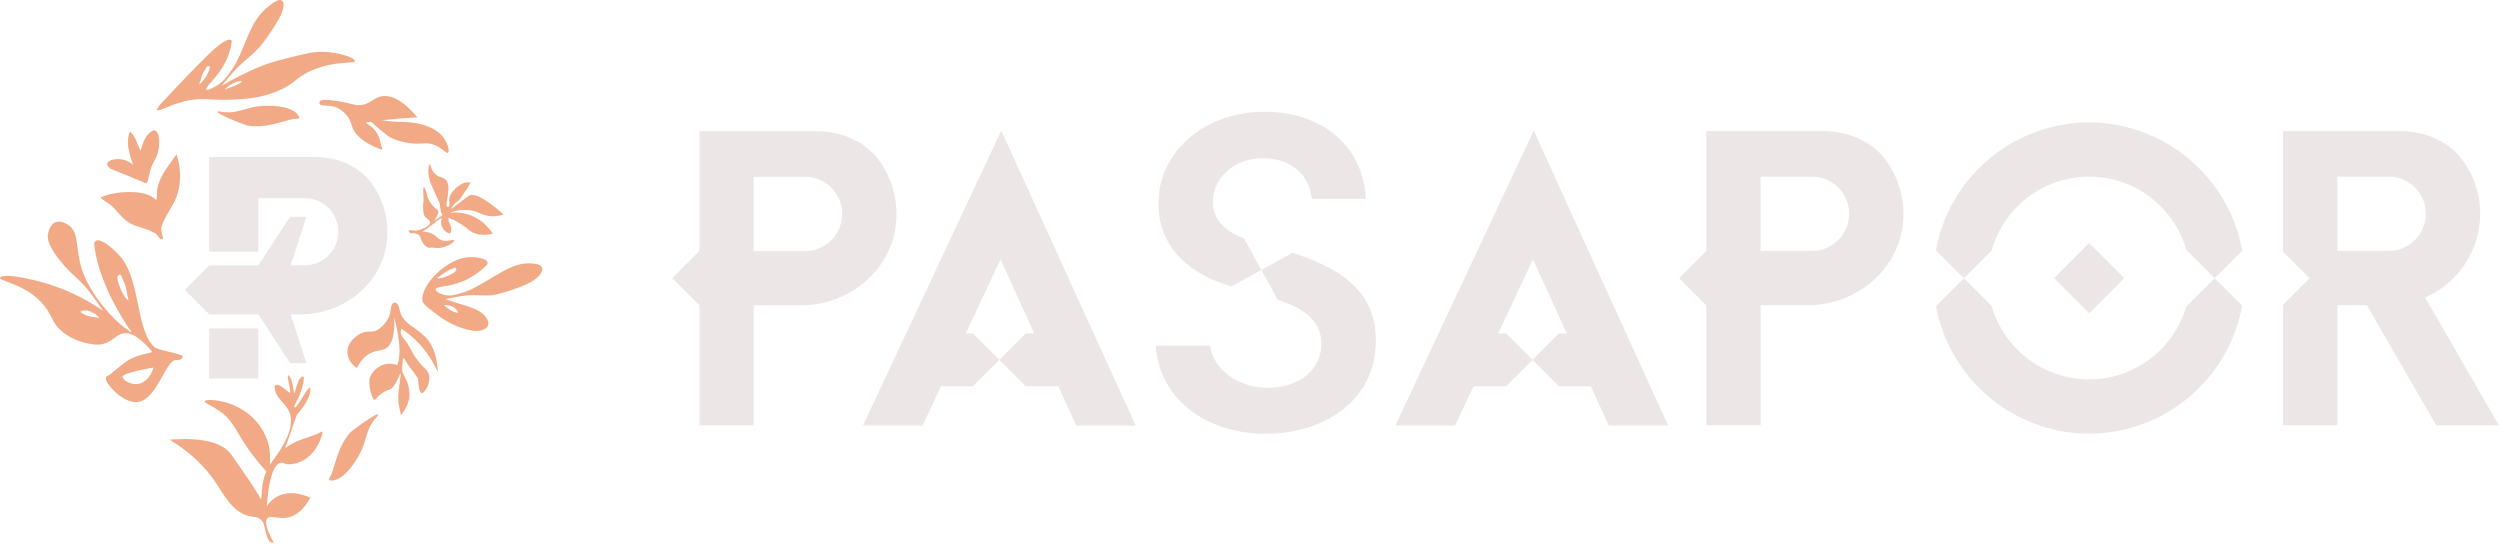 <svg width="738" height="161" viewBox="0 0 738 161" fill="none" xmlns="http://www.w3.org/2000/svg">
<path d="M627.086 82.109L616.719 71.743L606.353 82.109L616.719 92.475L627.086 82.109Z" fill="#ECE6E6"/>
<path d="M538.399 38.71H503.709V74.11L495.699 82.12L503.709 90.13V125.52H519.729V90.1H533.649C547.439 90.1 559.929 80.29 561.669 66.61C562.589 59.32 560.569 52.52 556.639 47.21C552.459 41.55 545.439 38.72 538.399 38.72V38.71ZM534.899 74.07H519.719V52.15H534.899C540.939 52.15 545.859 57.07 545.859 63.11C545.859 69.15 540.939 74.07 534.899 74.07Z" fill="#ECE6E6"/>
<path d="M631.739 38.71C627.019 37.07 621.959 36.12 616.679 36.12C611.399 36.12 606.339 37.07 601.619 38.71C586.169 44.1 574.459 57.48 571.489 73.89L579.739 82.14L587.899 73.98C591.449 61.41 602.989 52.15 616.689 52.15C630.389 52.15 641.809 61.3 645.419 73.77L653.779 82.13L661.899 74.01C658.969 57.55 647.229 44.11 631.739 38.71Z" fill="#ECE6E6"/>
<path d="M616.689 112.01C603.049 112.01 591.529 102.83 587.939 90.33L579.749 82.13L571.519 90.36C574.539 106.83 586.359 120.24 601.919 125.54C606.569 127.12 611.519 128.02 616.689 128.02C621.859 128.02 626.819 127.12 631.459 125.54C647.059 120.22 658.899 106.76 661.889 90.23L653.789 82.13L645.389 90.53C641.729 102.92 630.259 112.01 616.689 112.01Z" fill="#ECE6E6"/>
<path d="M715.889 87.83C725.429 83.66 732.139 74.16 732.139 63.11C732.139 57.1 730.159 51.57 726.809 47.1C722.639 41.52 715.669 38.72 708.699 38.72H673.959V74.33L681.769 82.14L673.959 89.95V125.53H689.979V90.1H698.709L719.179 125.56H737.679L715.899 87.84L715.889 87.83ZM705.159 74.07H689.979V52.15H705.159C711.199 52.15 716.119 57.07 716.119 63.11C716.119 69.15 711.199 74.07 705.159 74.07Z" fill="#ECE6E6"/>
<path d="M264.429 66.64C265.349 59.35 263.329 52.55 259.399 47.24C255.219 41.58 248.199 38.75 241.159 38.75H206.469V74.11L198.459 82.12L206.469 90.13V125.55H222.489V90.13H236.409C250.199 90.13 262.689 80.33 264.429 66.64ZM237.659 74.11H222.479V52.19H237.659C243.709 52.19 248.619 57.11 248.619 63.15C248.619 69.19 243.709 74.11 237.659 74.11Z" fill="#ECE6E6"/>
<path d="M452.749 38.56L451.619 40.98L411.929 125.59H429.539L434.969 114.03H444.589L452.399 106.22L444.589 98.41H442.289L452.539 76.55L462.509 98.41H460.209L452.399 106.22L460.209 114.03H469.629L474.899 125.59H492.419L453.849 40.98L452.749 38.56Z" fill="#ECE6E6"/>
<path d="M358.029 59.64C358.029 52.39 364.499 46.71 372.749 46.71C380.999 46.71 386.519 51.46 387.249 58.71H403.209C402.429 43.26 390.559 33 373.159 33C355.759 33 341.969 44.63 341.969 60.06C341.969 68.38 345.799 79.22 363.489 84.56L372.349 79.69L367.239 70.4C361.129 68.05 358.019 64.44 358.019 59.65L358.029 59.64Z" fill="#ECE6E6"/>
<path d="M381.519 74.65L372.349 79.69L377.199 88.51C385.859 91.21 390.079 95.43 390.079 101.42C390.079 109.11 383.579 114.48 374.259 114.48C365.429 114.48 358.259 109.14 357.199 102.07H341.189C342.079 117.22 355.489 128.06 373.709 128.06C389.329 128.06 406.139 119.42 406.139 100.45C406.139 87.93 398.509 79.95 381.519 74.65Z" fill="#ECE6E6"/>
<path d="M295.559 38.56L294.429 40.98L254.749 125.59H272.359L277.779 114.03H287.189L294.989 106.22L287.189 98.41H285.109L295.359 76.55L305.319 98.41H302.799L294.989 106.22L302.799 114.03H312.439L317.709 125.59H335.239L296.669 40.98L295.559 38.56Z" fill="#ECE6E6"/>
<path d="M85.588 115.865C86.025 115.601 84.689 111.44 85.009 110.935C85.249 110.553 85.317 110.953 85.427 111.07C86.32 111.994 86.492 114.622 86.831 116.198C87.483 114.776 87.723 112.474 88.8 111.47C90.746 109.661 88.998 115.262 88.573 116.327C88.32 116.967 86.794 119.811 86.856 120.082C87.249 121.676 90.782 114.006 91.564 114.425C92.02 117.158 89.182 120.574 87.656 122.439C87.409 122.827 85.027 130.053 84.436 131.536C84.338 131.783 84.147 131.776 84.356 132.183C87.902 129.505 91.496 129.333 95.042 127.363C95.602 127.579 94.328 130.41 94.082 130.909C91.737 135.648 87.613 137.353 84.449 137.008C80.177 134.306 79.038 145.164 78.761 149.454C79.322 148.592 80.171 147.589 81.427 146.814C85.815 144.105 91.103 146.672 91.614 146.931C90.302 149.306 88.24 152.027 85.15 152.735C82.233 153.4 79.943 151.91 78.921 153.012C78.263 153.726 78.164 155.486 80.817 160.189C78.343 160.638 78.528 155.271 77.42 153.818C76.305 152.359 74.65 152.661 73.339 152.304C68.421 150.956 66.082 145.933 63.263 141.846C60.868 138.381 56.904 133.931 50.047 129.788C61.804 128.89 66.383 131.518 68.316 134.269C70.754 137.729 76.016 145.213 76.804 147.084C76.829 147.14 76.896 147.318 76.995 147.306C77.376 147.251 76.976 142.523 78.651 139.175C76.921 137.31 75.536 135.593 74.471 134.171C69.584 127.671 69.399 124.827 65.349 121.737C62.69 119.712 60.296 119.047 60.48 118.463C60.684 117.81 63.835 118.032 66.414 118.715C67.848 119.097 73.123 120.672 76.724 125.757C78.109 127.714 78.737 129.468 78.94 130.071C79.605 132.066 79.894 134.349 79.679 137.187C82.141 133.691 85.828 129.087 85.901 124.107C85.963 119.817 81.888 118.45 81.162 115.102C81.014 114.431 81.033 113.982 81.273 113.772C81.31 113.742 81.476 113.6 81.858 113.631C83.285 113.742 85.231 116.093 85.6 115.865H85.588Z" fill="#F2AA86"/>
<path d="M138.941 53.821C137.968 53.889 137.574 53.667 136.479 54.221C134.583 55.181 132.786 57.034 132.595 58.819C132.558 59.17 132.94 61.072 132.244 61.133C132.158 61.139 132.09 61.127 132.035 61.09C131.628 60.838 131.838 59.736 131.905 59.385C132.275 57.36 132.736 54.793 131.844 53.384C130.995 52.036 129.523 52.719 128.102 50.977C127.08 49.728 127.067 48.435 126.852 48.472C126.532 48.521 126.027 51.353 127.141 54.11C127.591 55.224 129.702 59.791 129.782 60.056C129.825 60.185 129.856 60.321 129.856 60.321C129.868 60.376 129.88 60.431 129.887 60.499C129.948 60.906 129.88 61.133 130.059 61.687C130.17 62.77 130.108 62.493 130.594 63.318C130.545 63.909 128.766 64.586 128.379 65.153C128.262 65.066 128.366 64.956 128.415 64.851C128.791 64.051 129.85 62.629 129.179 61.983C128.699 61.65 128.065 61.127 127.461 60.364C126.791 59.508 126.415 58.677 126.212 58.099C125.689 56.129 125.319 55.163 125.122 55.2C124.895 55.236 124.87 56.566 125.061 59.182C124.784 60.709 124.876 61.878 124.993 62.604C125.061 63.041 125.098 63.275 125.233 63.571C125.836 64.857 128.335 65.239 125.879 67.005C125.381 67.362 123.245 68.095 122.679 68.132C122.285 68.156 121.965 67.978 121.583 67.953C121.46 67.947 121.152 67.953 120.814 67.959C120.752 68.027 120.685 68.095 120.623 68.162C120.808 68.384 120.955 68.624 121.078 68.876C122.654 68.716 123.399 69.104 123.793 69.517C124.372 70.126 124.094 70.711 124.876 71.788C125.202 72.231 125.72 72.945 126.563 73.117C127.08 73.222 127.166 73.013 128.114 73.117C128.637 73.179 128.809 73.265 129.308 73.247C129.714 73.234 130.053 73.16 130.28 73.111C130.613 73.043 130.853 72.963 131.222 72.847C131.29 72.822 131.912 72.625 132.232 72.49C133.137 72.114 134.208 71.216 134.066 70.889C133.887 70.477 132.047 71.615 130.145 70.846C129.099 70.421 129.056 69.831 127.843 69.16C126.686 68.519 125.529 68.396 124.71 68.39C125.652 67.707 126.649 67.085 127.572 66.341C128.483 65.602 129.406 64.863 130.477 64.316C130.385 64.543 129.954 65.707 130.502 66.987C131.148 68.495 132.613 68.926 132.804 68.981C132.933 68.796 133.13 68.483 133.204 68.052C133.241 67.855 133.247 67.639 133.204 67.344C133.038 66.125 132.367 65.67 132.367 64.562C132.367 64.426 132.373 64.322 132.379 64.26C133.414 64.66 134.958 65.356 136.645 66.525C138.061 67.51 138.442 68.033 139.403 68.544C140.56 69.16 142.443 69.683 145.472 68.981C144.739 67.861 142.228 64.322 137.587 63.121C135.746 62.647 134.109 62.678 132.927 62.814C133.746 62.469 135.032 62.038 136.645 61.958C138.67 61.859 140.27 62.346 141.175 62.703C141.975 63.14 143.582 63.86 145.693 63.835C146.943 63.823 147.964 63.552 148.666 63.3C142.234 57.619 139.569 57.059 138.375 57.803C137.784 58.173 133.986 61.158 133.512 61.466C133.407 61.533 133.229 61.7 133.241 61.49C133.241 61.41 134.14 60.167 134.288 60.013C134.62 59.656 134.977 59.564 135.266 59.305C136.251 58.425 137.107 56.628 137.95 55.563C138.282 54.978 138.615 54.393 138.947 53.809L138.941 53.821Z" fill="#F2AA86"/>
<path d="M47.782 70.618C48.386 70.323 48.127 70.237 48.047 69.874C47.856 69.018 47.456 67.99 47.641 67.098C48.09 64.931 50.749 61.262 51.734 58.948C53.642 54.756 53.507 49.844 52.128 45.524C49.789 48.989 47.025 51.894 46.36 56.172C46.287 56.627 46.422 59.071 46.022 59.04C43.184 55.606 33.281 56.443 29.723 58.302C30.56 59.305 31.809 59.767 32.776 60.604C34.604 62.179 35.663 64.082 37.774 65.522C40.144 67.141 43.117 67.239 45.554 68.747C46.299 68.833 47.185 70.908 47.776 70.612L47.782 70.618Z" fill="#F2AA86"/>
<path d="M94.334 30.019C94.248 30.197 94.242 30.437 94.334 30.628C94.734 31.484 96.63 30.88 98.686 31.484C100.249 31.939 101.228 32.893 101.843 33.49C103.659 35.257 103.659 37.159 104.466 38.537C105.943 41.049 109.211 43.018 112.904 44.231C112.172 41.837 112.086 39.504 109.747 37.467C109.494 37.251 107.832 36.297 108.109 36.143C110.036 35.854 112.03 35.595 114.086 35.367C117.262 35.023 120.315 34.789 123.22 34.641C118.364 28.892 115.009 28.086 112.867 28.387C110.122 28.769 109.377 30.96 105.924 31.028C103.985 31.065 103.77 30.382 98.864 29.717C96.396 29.378 94.679 29.311 94.334 30.019Z" fill="#F2AA86"/>
<path d="M32.597 49.795L43.16 54.116C43.788 53.753 44.218 50.454 44.588 49.506C45.209 47.9 46.176 46.804 46.656 44.883C47.007 43.468 47.53 38.784 45.462 38.427C42.932 39.362 42.212 42.194 41.486 44.496C40.458 42.624 40.119 40.304 38.402 38.851C36.925 42.218 38.297 45.505 39.3 48.73C36.358 45.524 29.064 47.167 32.604 49.789L32.597 49.795Z" fill="#F2AA86"/>
<path d="M14.113 69.535C14.039 70.298 13.959 72.644 18.84 78.251C21.635 81.458 22.829 81.932 25.346 84.843C27.138 86.911 28.837 89.49 30.455 91.786C27.07 89.429 21.869 86.314 14.993 84.08C8.863 82.092 0.566 80.541 0.012 82.012C-0.382 83.052 9.275 84.061 14.089 91.675C15.517 93.934 15.72 95.504 17.93 97.523C21.235 100.539 25.476 101.308 26.504 101.487C27.655 101.684 28.35 101.801 29.329 101.708C32.85 101.376 34.044 98.926 36.229 98.421C37.946 98.021 40.63 98.748 44.828 103.721C44.711 104.189 44.372 104.09 44.095 104.152C37.805 105.543 37.546 106.516 32.456 110.553C31.994 110.917 31.563 110.935 31.391 111.267C31.12 111.784 31.391 112.412 31.489 112.646C32.062 113.994 37.115 119.934 41.535 118.494C46.545 116.856 49.05 106.276 51.943 106.269C52.189 106.269 53.47 106.349 53.796 105.703C53.882 105.537 53.901 105.297 53.821 104.958C51.365 104.035 48.269 103.641 45.899 102.705C39.824 98.077 41.775 81.618 34.813 74.97C33.822 73.868 28.732 68.975 27.796 71.8C28.455 80.288 33.711 90.512 38.162 97.135C38.266 97.301 38.993 97.652 38.494 98.046C38.426 98.095 37.94 97.412 37.657 97.277C35.515 96.23 28.935 89.958 25.346 82.455C21.58 74.582 24.122 68.753 19.93 66.26C19.468 65.984 17.868 65.029 16.409 65.602C14.446 66.371 14.113 69.375 14.095 69.541L14.113 69.535ZM37.952 88.69C36.58 88.192 34.222 82.719 34.739 81.427C35.786 80.356 35.847 81.759 36.217 82.43C37.368 84.529 37.355 86.339 37.952 88.684V88.69ZM45.296 108.522C44.532 111.194 42.71 113.126 40.605 113.366C38.445 113.613 36.063 112.074 36.18 111.175C36.223 110.837 36.629 110.529 39.091 109.846C41.258 109.242 43.338 108.818 45.289 108.522H45.296ZM29.335 93.885C27.39 93.466 25.353 93.559 23.678 92.032C25.242 90.949 28.264 92.254 29.335 93.885Z" fill="#F2AA86"/>
<path d="M124.704 88.758C124.852 89.946 126.514 90.955 129.56 93.3C132.219 95.344 137.23 97.732 140.837 97.689C143.022 97.664 145.102 96.403 143.742 94.076C141.606 90.426 135.137 89.983 131.542 88.259C133.69 87.859 136.042 87.342 138.165 87.176C140.554 86.991 143.04 87.397 145.392 87.108C148.014 86.788 155.314 84.369 157.585 82.732C159.462 81.378 160.176 80.165 160.084 79.254C159.912 77.561 155.812 77.734 155.56 77.746C150.303 77.98 146.155 81.888 139.372 85.274C139.058 85.434 137.371 86.259 135.125 86.819C134.047 87.09 133.186 87.293 132.133 87.207C130.361 87.053 128.44 86.086 128.625 85.354C128.859 84.424 132.269 84.837 136.559 83.058C139.71 81.759 142.135 79.777 143.81 78.14C143.871 78.005 143.939 77.814 143.927 77.605C143.853 76.121 140 75.77 138.141 75.918C131.955 76.392 124.107 84.086 124.698 88.764L124.704 88.758ZM131.038 90.124C132.521 89.792 134.934 90.789 135.229 92.328C133.463 92.248 132.361 91.01 131.038 90.124ZM133.334 79.451C133.906 79.273 134.7 78.491 134.712 79.722C134.306 80.774 130.028 82.59 128.982 82.092C130.582 81.07 131.555 80.011 133.334 79.451Z" fill="#F2AA86"/>
<path d="M46.416 32.444C46.859 33.078 49.586 31.194 54.011 30.025C59.409 28.597 61.865 29.674 68.008 29.434C72.939 29.237 77.235 28.886 82.073 26.836C87.416 24.571 87.225 22.737 92.543 20.576C99.529 17.745 104.706 18.939 104.779 18.01C104.866 16.908 97.658 14.434 91.386 15.622C90.007 15.88 86.683 16.699 86.375 16.773C83.519 17.474 81.26 18.102 80.651 18.281C75.093 19.887 67.817 23.937 65.429 25.298C66.95 23.5 68.556 21.506 70.237 19.819C72.114 17.924 74.508 16.175 76.287 14.267C78.269 12.138 82.67 5.638 83.39 3.28C83.987 1.329 83.71 0.326 82.972 0.055C81.599 -0.456 78.263 2.751 78.06 2.942C73.794 7.054 73.135 11.707 69.867 18.182C69.713 18.484 68.895 20.084 67.411 22.017C66.697 22.94 66.125 23.679 65.171 24.448C63.564 25.747 61.244 26.849 60.868 26.43C60.388 25.901 63.564 23.445 65.897 19.487C67.608 16.582 68.218 13.972 68.445 12.076C68.396 11.978 68.316 11.855 68.156 11.781C66.599 11.091 62.044 15.572 62.044 15.572C56.467 21.063 52.928 24.848 52.251 25.575C47.875 30.253 46.047 31.914 46.422 32.456L46.416 32.444ZM66.365 26.387C67.374 25.125 70.132 23.66 71.498 24.017C69.947 25.341 68.125 25.716 66.365 26.387ZM60.542 20.589C60.893 20.084 60.998 19.185 61.902 19.641C62.327 20.349 60.037 24.313 58.788 24.922C59.397 23.309 59.446 22.165 60.542 20.595V20.589Z" fill="#F2AA86"/>
<path d="M118.149 110.258C118.493 110.498 118.253 110.978 118.21 111.323C117.853 114.333 117.176 117.029 117.865 120.168L118.364 122.624C120.678 119.509 121.62 116.844 120.211 112.8C118.241 108.639 118.659 110.067 118.961 105.869C119.158 105.574 119.275 105.771 119.417 106.017C120.568 108.067 122.119 109.753 123.387 111.717C123.485 113.612 123.744 115.951 124.482 116.031C125.295 116.118 126.994 113.502 126.698 111.089C126.403 108.694 124.415 108.676 121.866 104.269C120.882 102.564 120.9 102.367 120.149 101.185C119.306 99.856 117.675 98.828 118.524 97.049C119.841 97.923 121.263 99.018 122.691 100.397C126.107 103.703 128.095 107.254 129.253 109.889C128.994 104.016 127.111 100.97 125.344 99.265C122.734 96.741 119.22 95.461 118.222 92.352C117.896 91.337 117.73 89.712 116.85 89.367C116.678 89.299 116.474 89.299 116.234 89.379C115.422 89.656 115.36 91.263 115.268 91.952C114.923 94.439 112.898 96.415 111.704 97.215C109.741 98.532 108.811 97.264 106.417 98.495C105.789 98.815 102.859 100.44 102.57 103.413C102.373 105.457 103.493 107.439 105.364 108.621C105.992 107.328 107.112 105.512 109.1 104.386C111.175 103.204 112.566 103.703 113.963 102.804C115.323 101.93 116.708 99.726 116.357 93.639C117.416 97.738 118.764 103.961 117.268 107.79C116.764 107.593 115.12 107.02 113.157 107.667C110.332 108.59 109.236 111.237 109.1 111.575C109.02 112.375 108.99 113.446 109.199 114.677C109.464 116.247 110.011 117.453 110.455 118.235C115.416 112.763 114.911 117.773 118.142 110.27L118.149 110.258Z" fill="#F2AA86"/>
<path d="M98.329 141.828C101.739 141.397 105.112 136.239 106.509 133.395C107.679 131.007 108.128 127.997 109.285 125.775C109.507 125.35 110.153 124.36 110.448 123.953C115.514 118.728 103.524 127.179 103.216 127.893C100.151 131.407 99.332 135.599 97.953 139.754C97.615 140.775 96.094 142.111 98.335 141.828H98.329Z" fill="#F2AA86"/>
<path d="M87.816 33.736C85.618 31.09 79.457 31.022 76.305 31.373C73.659 31.668 70.883 32.911 68.39 33.127C67.91 33.17 66.734 33.158 66.229 33.127C59.102 31.662 72.674 37.233 73.437 37.109C78.047 37.805 82.024 36.242 86.271 35.177C87.317 34.912 89.256 35.478 87.816 33.742V33.736Z" fill="#F2AA86"/>
<path d="M131.038 40.766C127.954 36.42 120.949 36.081 119.792 36.026C117.496 35.915 115.286 36.069 111.723 35.244C111.255 35.134 110.141 34.758 109.667 34.574C103.339 30.973 114.523 40.47 115.286 40.593C117.367 41.64 119.478 42.095 121.608 42.329C124.587 42.655 125.781 41.874 128.083 42.723C130.619 43.665 131.715 45.456 132.238 45.099C132.761 44.742 132.275 42.508 131.031 40.766H131.038Z" fill="#F2AA86"/>
<path d="M109.617 54.024C105.838 48.909 99.486 46.342 93.134 46.342H61.767V74.293H76.244V58.499H89.964C95.43 58.499 99.874 62.937 99.874 68.403C99.874 73.868 95.436 78.319 89.964 78.319H85.822L90.444 63.995H85.661L77.955 75.746L76.269 78.319H76.25V78.343H61.773L54.535 85.582L61.773 92.82H76.25L77.955 95.418L85.661 107.168H90.444L85.815 92.82H89.49V92.783C101.696 92.476 112.615 83.711 114.154 71.56C114.991 64.968 113.163 58.819 109.611 54.018L109.617 54.024Z" fill="#ECE6E6"/>
<path d="M61.767 102.016V111.747H76.244V102.016V96.963H61.767V102.016Z" fill="#ECE6E6"/>
</svg>

